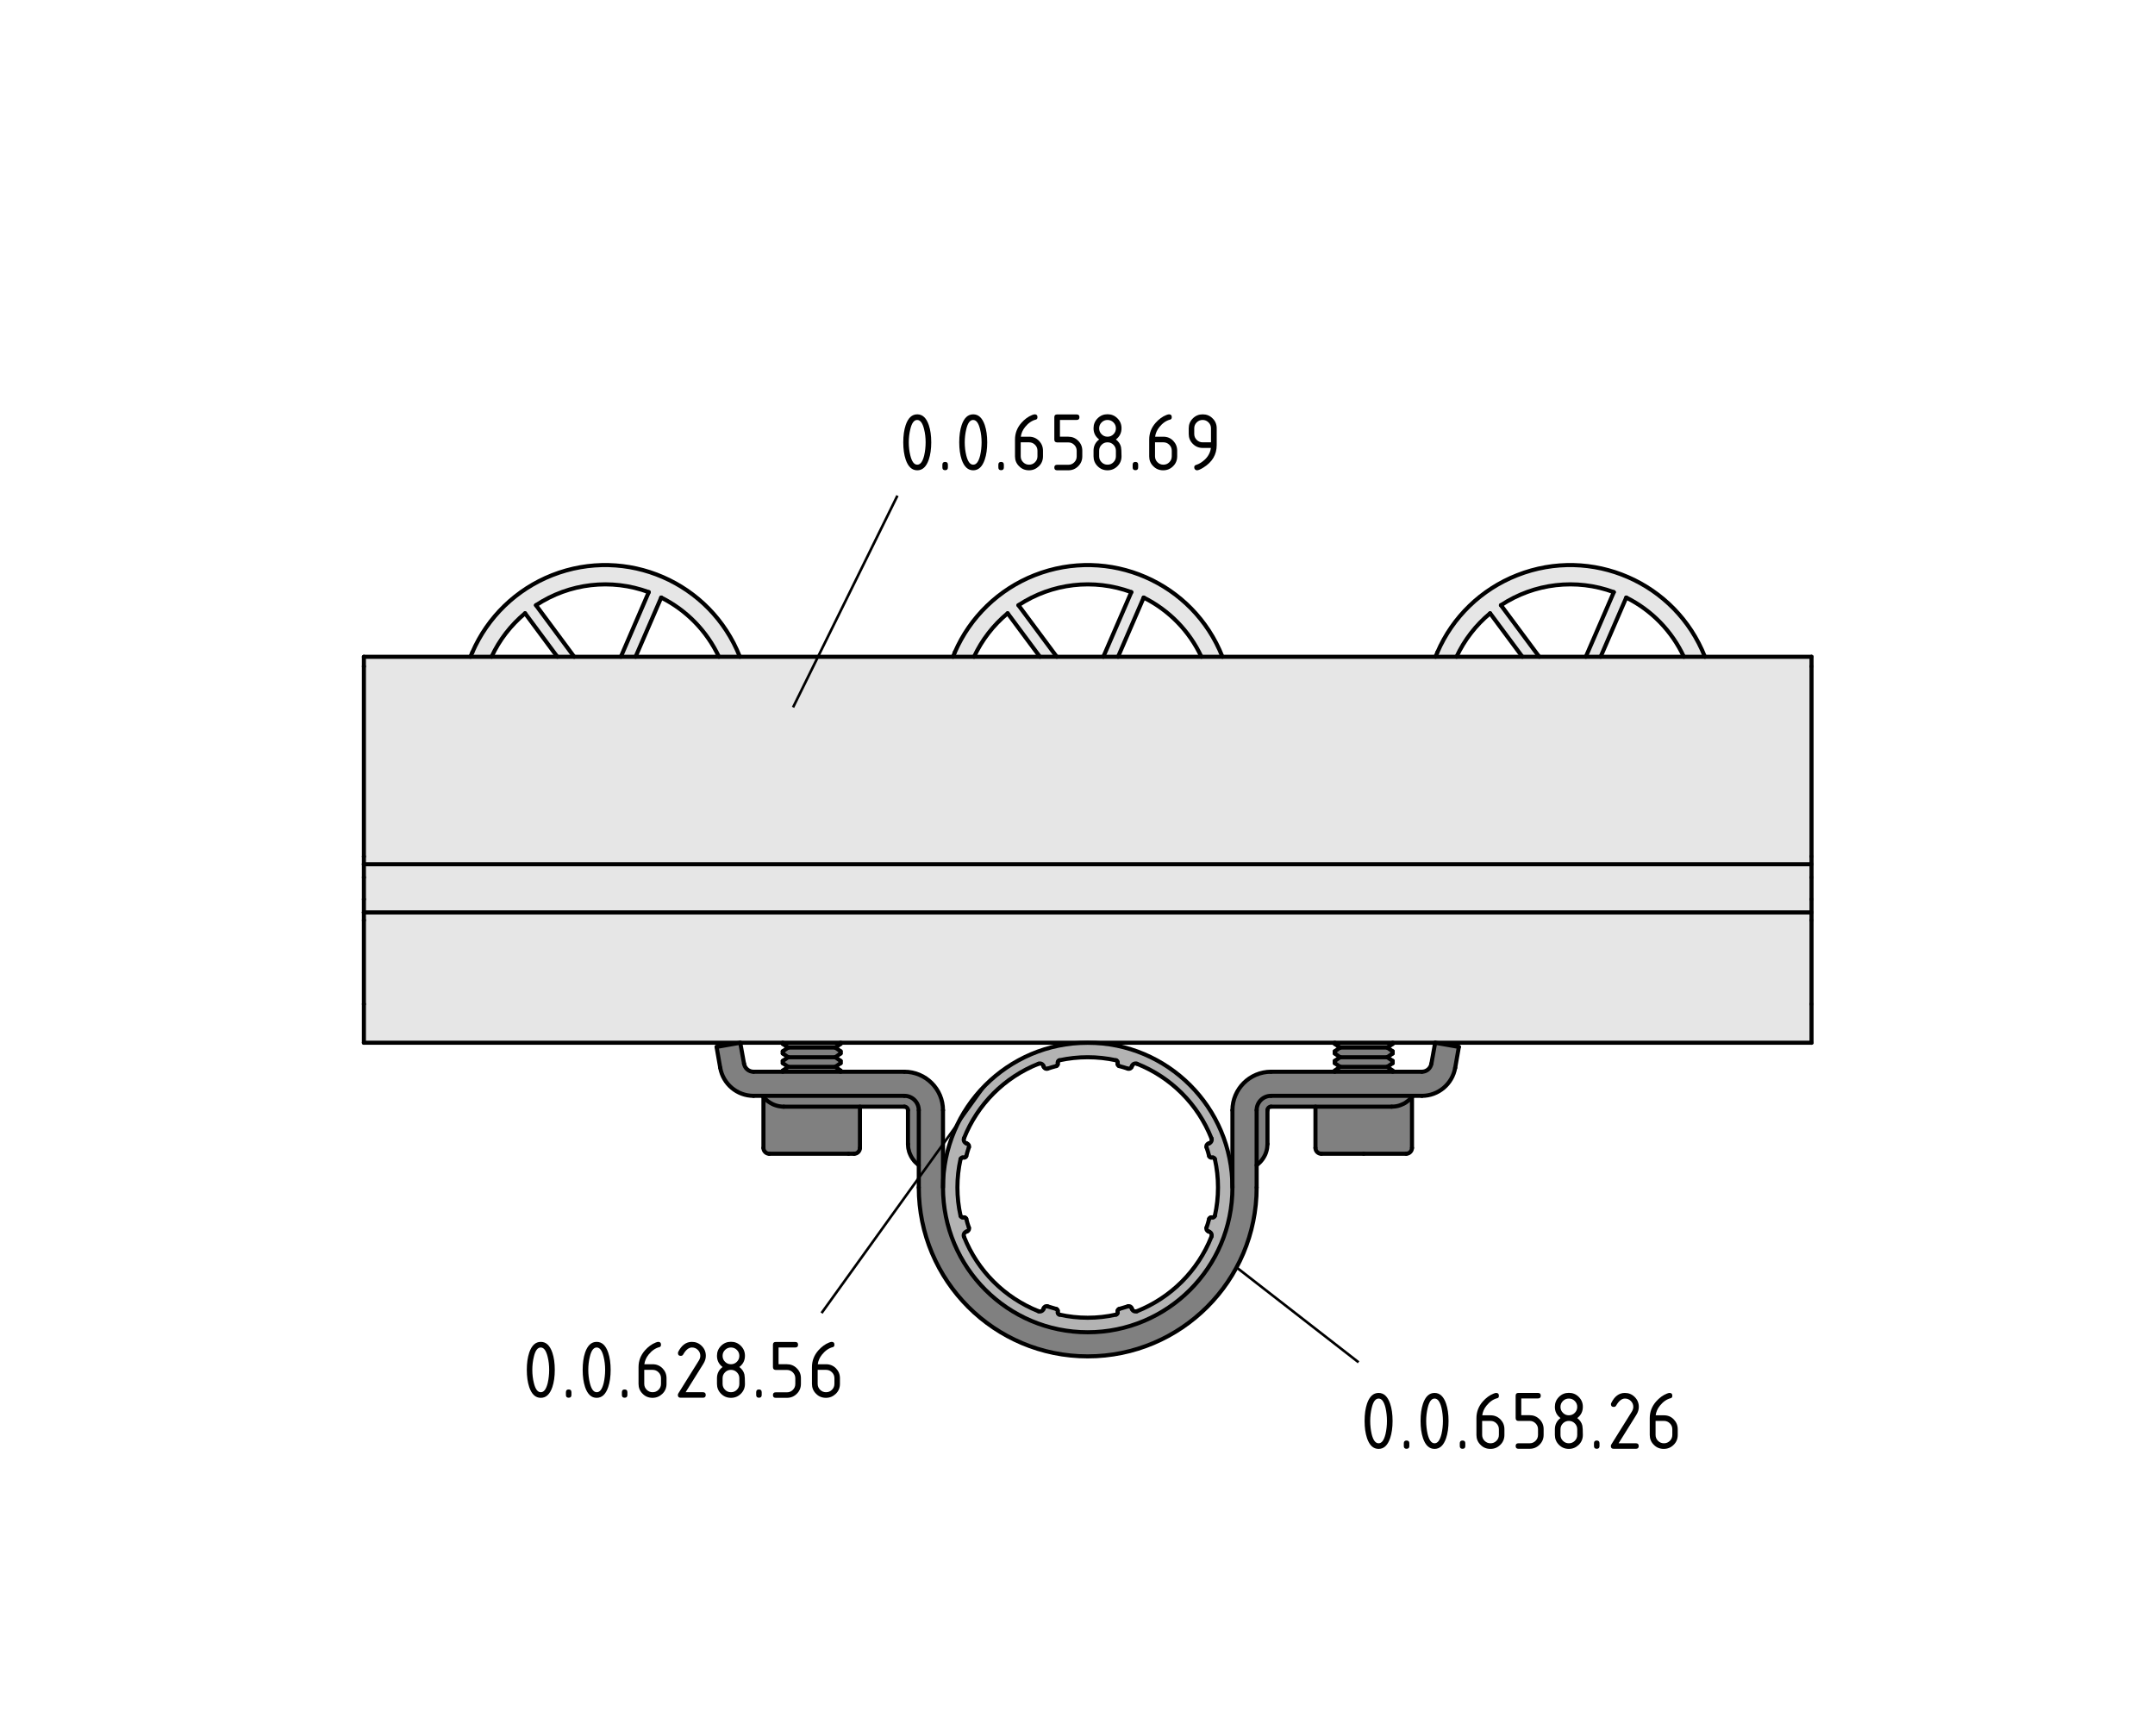<?xml version="1.0" encoding="utf-8"?>
<!-- Generator: Adobe Illustrator 19.2.1, SVG Export Plug-In . SVG Version: 6.00 Build 0)  -->
<svg version="1.1" xmlns="http://www.w3.org/2000/svg" xmlns:xlink="http://www.w3.org/1999/xlink" x="0px" y="0px"
	 viewBox="0 0 211 170" style="enable-background:new 0 0 211 170;" xml:space="preserve">
<style type="text/css">
	.st0{fill:#E6E6E6;}
	.st1{fill:#808080;}
	.st2{fill:#B3B3B3;}
	.st3{fill:none;stroke:#000000;stroke-width:0.4;stroke-linecap:round;stroke-linejoin:round;stroke-miterlimit:10;}
	.st4{fill:none;stroke:#000000;stroke-width:0.25;stroke-miterlimit:10;}
</style>
<g id="Kontur">
	<g id="LINE_122_">
		<g id="XMLID_1_">
			<g>
				<polygon class="st0" points="177.37,98.32 177.37,102.1 140.52,102.1 136.36,102.1 130.69,102.1 106.5,102.1 82.31,102.1 
					76.64,102.1 72.48,102.1 35.63,102.1 35.63,98.32 35.63,90.1 35.63,89.34 177.37,89.34 177.37,90.1 				"/>
				<polygon class="st0" points="177.37,88.05 177.37,89.34 35.63,89.34 35.63,88.05 35.63,85.91 35.63,84.62 177.37,84.62 
					177.37,85.91 				"/>
				<polygon class="st0" points="177.37,83.86 177.37,84.62 35.63,84.62 35.63,83.86 35.63,65.25 35.63,64.31 46.07,64.31 
					48.13,64.31 54.57,64.31 56.22,64.31 60.79,64.31 62.23,64.31 70.39,64.31 72.44,64.31 93.31,64.31 95.37,64.31 101.82,64.31 
					103.47,64.31 108.03,64.31 109.47,64.31 117.63,64.31 119.69,64.31 140.56,64.31 142.61,64.31 149.06,64.31 150.71,64.31 
					155.27,64.31 156.72,64.31 164.87,64.31 166.93,64.31 177.37,64.31 177.37,65.25 				"/>
				<path class="st0" d="M166.93,64.31h-2.06c-1.17-2.52-3.16-4.56-5.64-5.8l-2.51,5.8h-1.45l2.74-6.33
					c-3.67-1.36-7.78-0.88-11.05,1.28l3.75,5.05h-1.65l-3.16-4.26c-1.4,1.16-2.52,2.61-3.29,4.26h-2.05l0.03-0.09l0.15-0.35
					c1.49-3.46,4.3-6.17,7.81-7.55C155.83,53.45,164.06,57.02,166.93,64.31z"/>
				<path class="st1" d="M142.84,102.51l-0.36,2.05c-0.28,1.58-1.65,2.74-3.26,2.74h-0.89h-13.88c-0.78,0-1.41,0.63-1.41,1.41v5.38
					v2.18c0,9.14-7.41,16.54-16.54,16.54c-9.13,0-16.54-7.4-16.54-16.54v-2.18v-5.38c0-0.78-0.63-1.41-1.41-1.41H74.67h-0.89
					c-1.61,0-2.98-1.16-3.26-2.74l-0.36-2.05l2.32-0.41l0.37,2.05c0.08,0.46,0.47,0.79,0.93,0.79h2.86h5.67h6.24
					c2.08,0,3.78,1.69,3.78,3.77v7.56c0,7.83,6.34,14.18,14.17,14.18c7.83,0,14.17-6.35,14.17-14.18v-7.56
					c0-2.08,1.7-3.77,3.78-3.77h6.24h5.67h2.86c0.46,0,0.85-0.33,0.93-0.79l0.37-2.05L142.84,102.51z"/>
				<path class="st1" d="M138.33,107.3c-0.01,0.01-0.01,0.01-0.02,0.02c-0.01,0.03-0.04,0.05-0.06,0.08
					c-0.01,0.01-0.02,0.03-0.03,0.04c-0.03,0.03-0.06,0.07-0.1,0.11c-0.03,0.03-0.07,0.07-0.1,0.1c-0.04,0.04-0.07,0.07-0.11,0.1
					c-0.04,0.03-0.08,0.06-0.12,0.09c-0.04,0.03-0.08,0.06-0.12,0.09c-0.04,0.03-0.08,0.05-0.12,0.08
					c-0.05,0.02-0.09,0.05-0.13,0.07c-0.05,0.02-0.09,0.04-0.14,0.06c-0.04,0.02-0.09,0.04-0.14,0.06
					c-0.04,0.02-0.09,0.03-0.14,0.05c-0.05,0.01-0.09,0.03-0.14,0.04c-0.05,0.01-0.1,0.02-0.15,0.03c-0.05,0.01-0.1,0.01-0.15,0.02
					c-0.05,0.01-0.1,0.01-0.15,0.01c-0.05,0.01-0.1,0.01-0.15,0.01h-7.46h-4.35c-0.19,0-0.35,0.16-0.35,0.35v3.31
					c0,0.04-0.01,0.08-0.01,0.12c0,0.05,0,0.1-0.01,0.15c0,0.05-0.01,0.1-0.02,0.16c-0.01,0.05-0.02,0.1-0.03,0.15
					c-0.01,0.05-0.03,0.1-0.04,0.15c-0.02,0.05-0.03,0.1-0.05,0.15c-0.02,0.05-0.04,0.1-0.06,0.15c-0.02,0.05-0.05,0.09-0.07,0.14
					c-0.03,0.05-0.05,0.1-0.08,0.14c-0.03,0.05-0.06,0.09-0.09,0.14c-0.03,0.04-0.06,0.08-0.09,0.12c-0.03,0.03-0.06,0.07-0.09,0.11
					c-0.03,0.04-0.07,0.07-0.1,0.11c-0.04,0.03-0.07,0.07-0.11,0.1c-0.03,0.03-0.07,0.07-0.11,0.1c-0.03,0.03-0.07,0.05-0.1,0.08
					v-5.38c0-0.78,0.63-1.41,1.41-1.41H138.33z"/>
				<path class="st1" d="M138.25,107.4v5c0,0.31-0.26,0.57-0.57,0.57h-4.16h-4.15c-0.32,0-0.57-0.26-0.57-0.57v-4.04h7.46
					c0.05,0,0.1,0,0.15-0.01c0.05,0,0.1,0,0.15-0.01c0.05-0.01,0.1-0.01,0.15-0.02c0.05-0.01,0.1-0.02,0.15-0.03
					c0.05-0.01,0.09-0.03,0.14-0.04c0.05-0.02,0.1-0.03,0.14-0.05c0.05-0.02,0.1-0.04,0.14-0.06c0.05-0.02,0.09-0.04,0.14-0.06
					c0.04-0.02,0.08-0.05,0.13-0.07c0.04-0.03,0.08-0.05,0.12-0.08c0.04-0.03,0.08-0.06,0.12-0.09c0.04-0.03,0.08-0.06,0.12-0.09
					c0.04-0.03,0.07-0.06,0.11-0.1c0.03-0.03,0.07-0.07,0.1-0.1c0.04-0.04,0.07-0.08,0.1-0.11
					C138.23,107.43,138.24,107.41,138.25,107.4z"/>
				<polygon class="st1" points="136.36,104.83 136.36,104.94 130.69,104.94 130.69,104.83 131.21,104.46 135.83,104.46 				"/>
				<polygon class="st1" points="136.36,103.88 136.36,104.1 135.83,104.46 131.21,104.46 130.69,104.1 130.69,103.88 
					131.21,103.52 135.83,103.52 				"/>
				<polygon class="st1" points="136.36,102.94 136.36,103.15 135.83,103.52 131.21,103.52 130.69,103.15 130.69,102.94 
					131.21,102.57 135.83,102.57 				"/>
				<polygon class="st1" points="136.36,102.1 136.36,102.21 135.83,102.57 131.21,102.57 130.69,102.21 130.69,102.1 				"/>
				<path class="st0" d="M119.69,64.31h-2.06c-1.17-2.52-3.17-4.56-5.65-5.8l-2.51,5.8h-1.44l2.74-6.33
					c-3.68-1.36-7.78-0.88-11.05,1.28l3.75,5.05h-1.65l-3.16-4.26c-1.4,1.16-2.52,2.61-3.29,4.26h-2.06l0.04-0.09l0.14-0.35
					c1.5-3.46,4.31-6.17,7.81-7.55C108.59,53.45,116.82,57.02,119.69,64.31z"/>
				<path class="st2" d="M106.5,102.1c7.83,0,14.17,6.35,14.17,14.17c0,7.83-6.34,14.18-14.17,14.18c-7.83,0-14.17-6.35-14.17-14.18
					C92.33,108.45,98.67,102.1,106.5,102.1z M118.95,119.05c0.41-1.83,0.41-3.73,0-5.56c-0.02-0.08-0.1-0.15-0.19-0.15h-0.18
					c-0.09,0-0.16-0.05-0.19-0.14c-0.07-0.29-0.16-0.58-0.26-0.87c-0.05-0.14,0.03-0.3,0.18-0.35l0.08-0.03
					c0.2-0.08,0.3-0.29,0.23-0.49c0,0,0-0.01-0.01-0.01c-1.32-3.33-3.96-5.97-7.29-7.29c-0.19-0.08-0.41,0.02-0.49,0.21v0.01
					l-0.03,0.09c-0.06,0.14-0.21,0.22-0.36,0.17c-0.29-0.1-0.58-0.18-0.87-0.26c-0.08-0.02-0.14-0.1-0.14-0.18v-0.19
					c0-0.09-0.06-0.17-0.15-0.19c-1.83-0.4-3.73-0.4-5.56,0c-0.09,0.02-0.15,0.1-0.15,0.19v0.19c0,0.08-0.06,0.16-0.14,0.18
					c-0.29,0.08-0.58,0.16-0.87,0.26c-0.15,0.05-0.3-0.03-0.36-0.17l-0.03-0.09c-0.07-0.2-0.29-0.3-0.48-0.22c-0.01,0-0.01,0-0.01,0
					c-3.33,1.32-5.97,3.96-7.29,7.29c-0.08,0.19,0.01,0.41,0.21,0.49c0,0,0,0,0.01,0.01l0.08,0.03c0.15,0.05,0.23,0.21,0.18,0.35
					c-0.1,0.29-0.19,0.58-0.26,0.87c-0.03,0.09-0.1,0.14-0.19,0.14h-0.18c-0.09,0-0.17,0.07-0.19,0.15c-0.41,1.83-0.41,3.73,0,5.56
					c0.02,0.09,0.1,0.15,0.19,0.15h0.18c0.09,0,0.16,0.06,0.19,0.14c0.07,0.3,0.16,0.59,0.26,0.87c0.05,0.15-0.03,0.31-0.18,0.36
					l-0.08,0.03c-0.2,0.07-0.3,0.29-0.23,0.49c0,0,0,0,0.01,0.01c1.32,3.33,3.96,5.96,7.29,7.29c0.19,0.07,0.41-0.02,0.49-0.21
					c0-0.01,0-0.01,0-0.01l0.03-0.09c0.06-0.15,0.21-0.22,0.36-0.17c0.29,0.09,0.58,0.18,0.87,0.26c0.08,0.02,0.14,0.09,0.14,0.18
					v0.19c0,0.09,0.06,0.16,0.15,0.18c1.83,0.41,3.73,0.41,5.56,0c0.09-0.02,0.15-0.09,0.15-0.18v-0.19c0-0.09,0.06-0.16,0.14-0.18
					c0.29-0.08,0.58-0.17,0.87-0.26c0.15-0.05,0.3,0.02,0.36,0.17l0.03,0.09c0.07,0.19,0.29,0.29,0.48,0.22c0.01,0,0.01,0,0.01,0
					c3.33-1.33,5.97-3.96,7.29-7.29c0.08-0.2-0.01-0.42-0.21-0.49c0-0.01,0-0.01-0.01-0.01l-0.08-0.03
					c-0.15-0.05-0.23-0.21-0.18-0.36c0.1-0.28,0.19-0.57,0.26-0.87c0.03-0.08,0.1-0.14,0.19-0.14h0.18
					C118.85,119.2,118.93,119.14,118.95,119.05z"/>
				<path class="st1" d="M89.96,108.71v5.38c0-0.01-0.01-0.01-0.02-0.02c-0.04-0.03-0.08-0.06-0.11-0.09
					c-0.04-0.03-0.08-0.06-0.11-0.1c-0.04-0.03-0.08-0.07-0.11-0.1c-0.03-0.04-0.07-0.08-0.1-0.11c-0.03-0.04-0.06-0.08-0.09-0.12
					c-0.03-0.04-0.06-0.08-0.09-0.12c-0.02-0.04-0.05-0.08-0.08-0.13c-0.02-0.04-0.04-0.08-0.07-0.13
					c-0.02-0.04-0.04-0.09-0.06-0.13c-0.02-0.05-0.04-0.09-0.06-0.14c-0.01-0.04-0.03-0.09-0.05-0.14c-0.01-0.05-0.02-0.1-0.03-0.14
					c-0.02-0.05-0.03-0.1-0.04-0.15c-0.01-0.05-0.01-0.1-0.02-0.15c0-0.05-0.01-0.1-0.01-0.15c0-0.05-0.01-0.1-0.01-0.15v-3.31
					c0-0.19-0.16-0.35-0.35-0.35H84.2h-7.46c-0.04,0-0.08,0-0.12,0c-0.05-0.01-0.1-0.01-0.15-0.02c-0.06,0-0.11-0.01-0.16-0.02
					c-0.05-0.01-0.1-0.02-0.15-0.03c-0.05-0.01-0.1-0.02-0.15-0.04c-0.05-0.01-0.1-0.03-0.15-0.05c-0.05-0.02-0.1-0.04-0.15-0.06
					c-0.05-0.02-0.1-0.05-0.14-0.07c-0.05-0.03-0.1-0.05-0.14-0.08c-0.05-0.03-0.1-0.06-0.14-0.09c-0.04-0.03-0.08-0.05-0.12-0.08
					c-0.04-0.03-0.07-0.07-0.11-0.1c-0.04-0.03-0.07-0.06-0.11-0.1c-0.03-0.03-0.07-0.07-0.1-0.11c-0.04-0.03-0.07-0.07-0.1-0.11
					c-0.03-0.03-0.05-0.07-0.08-0.1h13.88C89.33,107.3,89.96,107.93,89.96,108.71z"/>
				<path class="st1" d="M84.2,108.36v4.04c0,0.31-0.25,0.57-0.57,0.57h-0.55h-7.76c-0.31,0-0.57-0.26-0.57-0.57v-5
					c0.03,0.04,0.06,0.08,0.1,0.11c0.03,0.04,0.07,0.08,0.1,0.11c0.04,0.04,0.07,0.07,0.11,0.1c0.04,0.03,0.07,0.07,0.11,0.1
					c0.04,0.03,0.08,0.05,0.12,0.08c0.04,0.03,0.09,0.06,0.14,0.09c0.04,0.03,0.09,0.05,0.14,0.08c0.04,0.02,0.09,0.05,0.14,0.07
					c0.05,0.02,0.1,0.04,0.15,0.06c0.05,0.02,0.1,0.04,0.15,0.05c0.05,0.02,0.1,0.03,0.15,0.04c0.05,0.01,0.1,0.02,0.15,0.03
					c0.05,0.01,0.1,0.02,0.16,0.02c0.05,0.01,0.1,0.01,0.15,0.02c0.04,0,0.08,0,0.12,0H84.2z"/>
				<polygon class="st1" points="82.31,104.83 82.31,104.94 76.64,104.94 76.64,104.83 77.17,104.46 81.79,104.46 				"/>
				<polygon class="st1" points="82.31,103.88 82.31,104.1 81.79,104.46 77.17,104.46 76.64,104.1 76.64,103.88 77.17,103.52 
					81.79,103.52 				"/>
				<polygon class="st1" points="82.31,102.94 82.31,103.15 81.79,103.52 77.17,103.52 76.64,103.15 76.64,102.94 77.17,102.57 
					81.79,102.57 				"/>
				<polygon class="st1" points="82.31,102.1 82.31,102.21 81.79,102.57 77.17,102.57 76.64,102.21 76.64,102.1 				"/>
				<path class="st0" d="M72.44,64.31h-2.05c-1.18-2.52-3.17-4.56-5.65-5.8l-2.51,5.8h-1.44l2.73-6.33
					c-3.67-1.36-7.78-0.88-11.04,1.28l3.74,5.05h-1.65l-3.16-4.26c-1.39,1.16-2.52,2.61-3.28,4.26h-2.06l0.03-0.09l0.15-0.35
					c1.5-3.46,4.31-6.17,7.81-7.55C61.34,53.45,69.57,57.02,72.44,64.31z"/>
			</g>
			<g>
				<path class="st3" d="M83.63,112.97c0.32,0,0.57-0.26,0.57-0.57"/>
				<path class="st3" d="M74.75,112.4c0,0.31,0.26,0.57,0.57,0.57"/>
				<line class="st3" x1="84.2" y1="112.4" x2="84.2" y2="108.36"/>
				<line class="st3" x1="74.75" y1="107.4" x2="74.75" y2="112.4"/>
				<line class="st3" x1="76.64" y1="104.1" x2="77.17" y2="104.46"/>
				<line class="st3" x1="81.79" y1="104.46" x2="82.31" y2="104.1"/>
				<line class="st3" x1="76.64" y1="102.21" x2="77.17" y2="102.57"/>
				<line class="st3" x1="81.79" y1="102.57" x2="82.31" y2="102.21"/>
				<line class="st3" x1="76.64" y1="103.15" x2="77.17" y2="103.52"/>
				<line class="st3" x1="81.79" y1="103.52" x2="82.31" y2="103.15"/>
				<line class="st3" x1="82.31" y1="103.15" x2="82.31" y2="102.94"/>
				<line class="st3" x1="76.64" y1="102.94" x2="76.64" y2="103.15"/>
				<line class="st3" x1="82.31" y1="102.21" x2="82.31" y2="102.1"/>
				<line class="st3" x1="76.64" y1="102.1" x2="76.64" y2="102.21"/>
				<line class="st3" x1="82.31" y1="104.1" x2="82.31" y2="103.88"/>
				<line class="st3" x1="76.64" y1="103.88" x2="76.64" y2="104.1"/>
				<line class="st3" x1="82.31" y1="102.94" x2="81.79" y2="102.57"/>
				<line class="st3" x1="77.17" y1="102.57" x2="76.64" y2="102.94"/>
				<line class="st3" x1="82.31" y1="103.88" x2="81.79" y2="103.52"/>
				<line class="st3" x1="77.17" y1="103.52" x2="76.64" y2="103.88"/>
				<line class="st3" x1="82.31" y1="104.94" x2="82.31" y2="104.83"/>
				<line class="st3" x1="76.64" y1="104.83" x2="76.64" y2="104.94"/>
				<line class="st3" x1="82.31" y1="104.83" x2="81.79" y2="104.46"/>
				<line class="st3" x1="77.17" y1="104.46" x2="76.64" y2="104.83"/>
				<line class="st3" x1="138.25" y1="112.4" x2="138.25" y2="107.4"/>
				<line class="st3" x1="128.8" y1="108.36" x2="128.8" y2="112.4"/>
				<path class="st3" d="M137.68,112.97c0.31,0,0.57-0.26,0.57-0.57"/>
				<path class="st3" d="M128.8,112.4c0,0.31,0.25,0.57,0.57,0.57"/>
				<line class="st3" x1="130.69" y1="103.15" x2="131.21" y2="103.52"/>
				<line class="st3" x1="135.83" y1="103.52" x2="136.36" y2="103.15"/>
				<line class="st3" x1="130.69" y1="102.21" x2="131.21" y2="102.57"/>
				<line class="st3" x1="135.83" y1="102.57" x2="136.36" y2="102.21"/>
				<line class="st3" x1="130.69" y1="104.1" x2="131.21" y2="104.46"/>
				<line class="st3" x1="135.83" y1="104.46" x2="136.36" y2="104.1"/>
				<line class="st3" x1="136.36" y1="103.15" x2="136.36" y2="102.94"/>
				<line class="st3" x1="130.69" y1="102.94" x2="130.69" y2="103.15"/>
				<line class="st3" x1="136.36" y1="104.1" x2="136.36" y2="103.88"/>
				<line class="st3" x1="130.69" y1="103.88" x2="130.69" y2="104.1"/>
				<line class="st3" x1="136.36" y1="102.21" x2="136.36" y2="102.1"/>
				<line class="st3" x1="130.69" y1="102.1" x2="130.69" y2="102.21"/>
				<line class="st3" x1="136.36" y1="103.88" x2="135.83" y2="103.52"/>
				<line class="st3" x1="131.21" y1="103.52" x2="130.69" y2="103.88"/>
				<line class="st3" x1="136.36" y1="104.83" x2="135.83" y2="104.46"/>
				<line class="st3" x1="131.21" y1="104.46" x2="130.69" y2="104.83"/>
				<line class="st3" x1="136.36" y1="102.94" x2="135.83" y2="102.57"/>
				<line class="st3" x1="131.21" y1="102.57" x2="130.69" y2="102.94"/>
				<line class="st3" x1="136.36" y1="104.94" x2="136.36" y2="104.83"/>
				<line class="st3" x1="130.69" y1="104.83" x2="130.69" y2="104.94"/>
				<path class="st3" d="M74.67,107.3c0.03,0.03,0.05,0.07,0.08,0.1c0.03,0.04,0.06,0.08,0.1,0.11c0.03,0.04,0.07,0.08,0.1,0.11
					c0.04,0.04,0.07,0.07,0.11,0.1c0.04,0.03,0.07,0.07,0.11,0.1c0.04,0.03,0.08,0.05,0.12,0.08c0.04,0.03,0.09,0.06,0.14,0.09
					c0.04,0.03,0.09,0.05,0.14,0.08c0.04,0.02,0.09,0.05,0.14,0.07c0.05,0.02,0.1,0.04,0.15,0.06c0.05,0.02,0.1,0.04,0.15,0.05
					c0.05,0.02,0.1,0.03,0.15,0.04c0.05,0.01,0.1,0.02,0.15,0.03c0.05,0.01,0.1,0.02,0.16,0.02c0.05,0.01,0.1,0.01,0.15,0.02
					c0.04,0,0.08,0,0.12,0"/>
				<path class="st3" d="M123.04,114.09c0.03-0.03,0.07-0.05,0.1-0.08c0.04-0.03,0.08-0.07,0.11-0.1c0.04-0.03,0.07-0.07,0.11-0.1
					c0.03-0.04,0.07-0.07,0.1-0.11c0.03-0.04,0.06-0.08,0.09-0.11c0.03-0.04,0.06-0.08,0.09-0.12c0.03-0.05,0.06-0.09,0.09-0.14
					c0.03-0.04,0.05-0.09,0.08-0.14c0.02-0.05,0.05-0.09,0.07-0.14c0.02-0.05,0.04-0.1,0.06-0.15c0.02-0.05,0.03-0.1,0.05-0.15
					c0.01-0.05,0.03-0.1,0.04-0.15c0.01-0.05,0.02-0.1,0.03-0.15c0.01-0.06,0.02-0.11,0.02-0.16c0.01-0.05,0.01-0.1,0.01-0.15
					c0-0.04,0.01-0.08,0.01-0.12"/>
				<path class="st3" d="M136.26,108.36c0.05,0,0.1,0,0.15-0.01c0.05,0,0.1,0,0.15-0.01c0.05-0.01,0.1-0.01,0.15-0.02
					c0.05-0.01,0.1-0.02,0.15-0.03c0.05-0.01,0.09-0.03,0.14-0.04c0.05-0.02,0.1-0.03,0.14-0.05c0.05-0.02,0.1-0.04,0.14-0.06
					c0.05-0.02,0.09-0.04,0.14-0.06c0.04-0.02,0.08-0.05,0.13-0.07c0.04-0.03,0.08-0.05,0.12-0.08c0.04-0.03,0.08-0.06,0.12-0.09
					c0.04-0.03,0.08-0.06,0.12-0.09c0.04-0.03,0.07-0.06,0.11-0.1c0.03-0.03,0.07-0.07,0.1-0.1c0.04-0.04,0.07-0.08,0.1-0.11
					c0.01-0.01,0.02-0.03,0.03-0.04c0.02-0.03,0.05-0.05,0.06-0.08c0.01-0.01,0.01-0.01,0.02-0.02"/>
				<path class="st3" d="M88.9,112.02c0,0.05,0.01,0.1,0.01,0.15c0,0.05,0.01,0.1,0.01,0.15c0.01,0.05,0.01,0.1,0.02,0.15
					c0.01,0.05,0.02,0.1,0.04,0.15c0.01,0.04,0.02,0.09,0.03,0.14c0.02,0.05,0.04,0.1,0.05,0.14c0.02,0.05,0.04,0.09,0.06,0.14
					c0.02,0.04,0.04,0.09,0.06,0.13c0.03,0.05,0.05,0.09,0.07,0.13c0.03,0.05,0.06,0.09,0.08,0.13c0.03,0.04,0.06,0.08,0.09,0.12
					c0.03,0.04,0.06,0.08,0.09,0.12c0.03,0.03,0.07,0.07,0.1,0.11c0.03,0.03,0.07,0.07,0.11,0.1c0.03,0.04,0.07,0.07,0.11,0.1
					c0.03,0.03,0.07,0.06,0.11,0.09c0.01,0.01,0.02,0.01,0.02,0.02"/>
				<polyline class="st3" points="76.74,108.36 84.2,108.36 88.55,108.36 				"/>
				<path class="st3" d="M88.9,108.71c0-0.19-0.16-0.35-0.35-0.35"/>
				<line class="st3" x1="88.9" y1="108.71" x2="88.9" y2="112.02"/>
				<line class="st3" x1="124.1" y1="112.02" x2="124.1" y2="108.71"/>
				<path class="st3" d="M124.45,108.36c-0.19,0-0.35,0.16-0.35,0.35"/>
				<polyline class="st3" points="124.45,108.36 128.8,108.36 136.26,108.36 				"/>
				<path class="st3" d="M120.67,116.27c0-7.82-6.34-14.17-14.17-14.17c-7.83,0-14.17,6.35-14.17,14.17
					c0,7.83,6.34,14.18,14.17,14.18C114.33,130.45,120.67,124.1,120.67,116.27z"/>
				<line class="st3" x1="94.24" y1="113.34" x2="94.42" y2="113.34"/>
				<path class="st3" d="M94.24,113.34c-0.09,0-0.17,0.07-0.19,0.15"/>
				<path class="st3" d="M94.05,113.49c-0.41,1.83-0.41,3.73,0,5.56"/>
				<path class="st3" d="M94.05,119.05c0.02,0.09,0.1,0.15,0.19,0.15"/>
				<line class="st3" x1="94.42" y1="119.2" x2="94.24" y2="119.2"/>
				<path class="st3" d="M94.61,119.34c-0.03-0.08-0.1-0.14-0.19-0.14"/>
				<path class="st3" d="M94.69,120.57c0.15-0.05,0.23-0.21,0.18-0.36"/>
				<line class="st3" x1="94.61" y1="120.6" x2="94.69" y2="120.57"/>
				<path class="st3" d="M94.61,120.6c-0.2,0.07-0.3,0.29-0.23,0.49c0,0,0,0,0.01,0.01"/>
				<path class="st3" d="M94.39,121.1c1.32,3.33,3.96,5.96,7.29,7.29"/>
				<path class="st3" d="M101.68,128.39c0.19,0.07,0.41-0.02,0.49-0.21c0-0.01,0-0.01,0-0.01"/>
				<line class="st3" x1="102.2" y1="128.08" x2="102.17" y2="128.17"/>
				<path class="st3" d="M102.56,127.91c-0.15-0.05-0.3,0.02-0.36,0.17"/>
				<path class="st3" d="M103.57,128.35c0-0.09-0.06-0.16-0.14-0.18"/>
				<line class="st3" x1="103.57" y1="128.54" x2="103.57" y2="128.35"/>
				<path class="st3" d="M103.57,128.54c0,0.09,0.06,0.16,0.15,0.18"/>
				<path class="st3" d="M103.72,128.72c1.83,0.41,3.73,0.41,5.56,0"/>
				<path class="st3" d="M109.28,128.72c0.09-0.02,0.15-0.09,0.15-0.18"/>
				<line class="st3" x1="109.43" y1="128.35" x2="109.43" y2="128.54"/>
				<path class="st3" d="M109.57,128.17c-0.08,0.02-0.14,0.09-0.14,0.18"/>
				<path class="st3" d="M109.57,128.17c0.29-0.08,0.58-0.17,0.87-0.26"/>
				<path class="st3" d="M110.8,128.08c-0.06-0.15-0.21-0.22-0.36-0.17"/>
				<line class="st3" x1="110.83" y1="128.17" x2="110.8" y2="128.08"/>
				<path class="st3" d="M110.83,128.17c0.07,0.19,0.29,0.29,0.48,0.22c0.01,0,0.01,0,0.01,0"/>
				<path class="st3" d="M111.32,128.39c3.33-1.33,5.97-3.96,7.29-7.29"/>
				<path class="st3" d="M118.61,121.1c0.08-0.2-0.01-0.42-0.21-0.49c0-0.01,0-0.01-0.01-0.01"/>
				<line class="st3" x1="118.31" y1="120.57" x2="118.39" y2="120.6"/>
				<path class="st3" d="M118.13,120.21c-0.05,0.15,0.03,0.31,0.18,0.36"/>
				<path class="st3" d="M118.58,119.2c-0.09,0-0.16,0.06-0.19,0.14"/>
				<line class="st3" x1="118.76" y1="119.2" x2="118.58" y2="119.2"/>
				<path class="st3" d="M118.76,119.2c0.09,0,0.17-0.06,0.19-0.15"/>
				<path class="st3" d="M118.95,119.05c0.41-1.83,0.41-3.73,0-5.56"/>
				<path class="st3" d="M118.95,113.49c-0.02-0.08-0.1-0.15-0.19-0.15"/>
				<line class="st3" x1="118.58" y1="113.34" x2="118.76" y2="113.34"/>
				<path class="st3" d="M118.39,113.2c0.03,0.09,0.1,0.14,0.19,0.14"/>
				<path class="st3" d="M118.31,111.98c-0.15,0.05-0.23,0.21-0.18,0.35"/>
				<line class="st3" x1="118.39" y1="111.95" x2="118.31" y2="111.98"/>
				<path class="st3" d="M118.39,111.95c0.2-0.08,0.3-0.29,0.23-0.49c0,0,0-0.01-0.01-0.01"/>
				<path class="st3" d="M118.61,111.45c-1.32-3.33-3.96-5.97-7.29-7.29"/>
				<path class="st3" d="M111.32,104.16c-0.19-0.08-0.41,0.02-0.49,0.21v0.01"/>
				<line class="st3" x1="110.8" y1="104.47" x2="110.83" y2="104.38"/>
				<path class="st3" d="M110.44,104.64c0.15,0.05,0.3-0.03,0.36-0.17"/>
				<path class="st3" d="M109.43,104.2c0,0.08,0.06,0.16,0.14,0.18"/>
				<line class="st3" x1="109.43" y1="104.01" x2="109.43" y2="104.2"/>
				<path class="st3" d="M109.43,104.01c0-0.09-0.06-0.17-0.15-0.19"/>
				<path class="st3" d="M109.28,103.82c-1.83-0.4-3.73-0.4-5.56,0"/>
				<path class="st3" d="M103.72,103.82c-0.09,0.02-0.15,0.1-0.15,0.19"/>
				<line class="st3" x1="103.57" y1="104.2" x2="103.57" y2="104.01"/>
				<path class="st3" d="M103.43,104.38c0.08-0.02,0.14-0.1,0.14-0.18"/>
				<path class="st3" d="M102.2,104.47c0.06,0.14,0.21,0.22,0.36,0.17"/>
				<line class="st3" x1="102.17" y1="104.38" x2="102.2" y2="104.47"/>
				<path class="st3" d="M102.17,104.38c-0.07-0.2-0.29-0.3-0.48-0.22c-0.01,0-0.01,0-0.01,0"/>
				<path class="st3" d="M101.68,104.16c-3.33,1.32-5.97,3.96-7.29,7.29"/>
				<path class="st3" d="M94.39,111.45c-0.08,0.19,0.01,0.41,0.21,0.49c0,0,0,0,0.01,0.01"/>
				<line class="st3" x1="94.69" y1="111.98" x2="94.61" y2="111.95"/>
				<path class="st3" d="M94.87,112.33c0.05-0.14-0.03-0.3-0.18-0.35"/>
				<path class="st3" d="M94.42,113.34c0.09,0,0.16-0.05,0.19-0.14"/>
				<path class="st3" d="M102.56,127.91c0.29,0.09,0.58,0.18,0.87,0.26"/>
				<path class="st3" d="M118.39,113.2c-0.07-0.29-0.16-0.58-0.26-0.87"/>
				<path class="st3" d="M118.13,120.21c0.1-0.28,0.19-0.57,0.26-0.87"/>
				<path class="st3" d="M103.43,104.38c-0.29,0.08-0.58,0.16-0.87,0.26"/>
				<path class="st3" d="M110.44,104.64c-0.29-0.1-0.58-0.18-0.87-0.26"/>
				<path class="st3" d="M94.61,119.34c0.07,0.3,0.16,0.59,0.26,0.87"/>
				<path class="st3" d="M94.87,112.33c-0.1,0.29-0.19,0.58-0.26,0.87"/>
				<line class="st3" x1="146.96" y1="59.26" x2="150.71" y2="64.31"/>
				<line class="st3" x1="149.06" y1="64.31" x2="145.9" y2="60.05"/>
				<path class="st3" d="M145.9,60.05c-1.4,1.16-2.52,2.61-3.29,4.26"/>
				<path class="st3" d="M164.87,64.31c-1.17-2.52-3.16-4.56-5.64-5.8"/>
				<line class="st3" x1="159.23" y1="58.51" x2="156.72" y2="64.31"/>
				<line class="st3" x1="155.27" y1="64.31" x2="158.01" y2="57.98"/>
				<path class="st3" d="M158.01,57.98c-3.67-1.36-7.78-0.88-11.05,1.28"/>
				<path class="st3" d="M166.93,64.31c-2.87-7.29-11.1-10.86-18.38-7.99c-3.51,1.38-6.32,4.09-7.81,7.55"/>
				<polyline class="st3" points="140.56,64.31 140.59,64.22 140.74,63.87 				"/>
				<line class="st3" x1="52.48" y1="59.26" x2="56.22" y2="64.31"/>
				<line class="st3" x1="54.57" y1="64.31" x2="51.41" y2="60.05"/>
				<path class="st3" d="M51.41,60.05c-1.39,1.16-2.52,2.61-3.28,4.26"/>
				<path class="st3" d="M70.39,64.31c-1.18-2.52-3.17-4.56-5.65-5.8"/>
				<line class="st3" x1="64.74" y1="58.51" x2="62.23" y2="64.31"/>
				<line class="st3" x1="60.79" y1="64.31" x2="63.52" y2="57.98"/>
				<path class="st3" d="M63.52,57.98c-3.67-1.36-7.78-0.88-11.04,1.28"/>
				<path class="st3" d="M72.44,64.31c-2.87-7.29-11.1-10.86-18.38-7.99c-3.5,1.38-6.31,4.09-7.81,7.55"/>
				<polyline class="st3" points="46.07,64.31 46.1,64.22 46.25,63.87 				"/>
				<line class="st3" x1="99.72" y1="59.26" x2="103.47" y2="64.31"/>
				<line class="st3" x1="101.82" y1="64.31" x2="98.66" y2="60.05"/>
				<path class="st3" d="M98.66,60.05c-1.4,1.16-2.52,2.61-3.29,4.26"/>
				<path class="st3" d="M117.63,64.31c-1.17-2.52-3.17-4.56-5.65-5.8"/>
				<line class="st3" x1="111.98" y1="58.51" x2="109.47" y2="64.31"/>
				<line class="st3" x1="108.03" y1="64.31" x2="110.77" y2="57.98"/>
				<path class="st3" d="M110.77,57.98c-3.68-1.36-7.78-0.88-11.05,1.28"/>
				<path class="st3" d="M119.69,64.31c-2.87-7.29-11.1-10.86-18.39-7.99c-3.5,1.38-6.31,4.09-7.81,7.55"/>
				<polyline class="st3" points="93.31,64.31 93.35,64.22 93.49,63.87 				"/>
				<line class="st3" x1="35.63" y1="65.25" x2="35.63" y2="64.31"/>
				<polyline class="st3" points="35.63,64.31 46.07,64.31 48.13,64.31 54.57,64.31 56.22,64.31 60.79,64.31 62.23,64.31 
					70.39,64.31 72.44,64.31 93.31,64.31 95.37,64.31 101.82,64.31 103.47,64.31 108.03,64.31 109.47,64.31 117.63,64.31 
					119.69,64.31 140.56,64.31 142.61,64.31 149.06,64.31 150.71,64.31 155.27,64.31 156.72,64.31 164.87,64.31 166.93,64.31 
					177.37,64.31 				"/>
				<line class="st3" x1="177.37" y1="64.31" x2="177.37" y2="65.25"/>
				<line class="st3" x1="177.37" y1="90.1" x2="177.37" y2="98.32"/>
				<line class="st3" x1="35.63" y1="90.1" x2="35.63" y2="98.32"/>
				<line class="st3" x1="35.63" y1="84.62" x2="177.37" y2="84.62"/>
				<line class="st3" x1="35.63" y1="83.86" x2="35.63" y2="84.62"/>
				<line class="st3" x1="177.37" y1="83.86" x2="177.37" y2="84.62"/>
				<line class="st3" x1="177.37" y1="65.25" x2="177.37" y2="83.86"/>
				<line class="st3" x1="35.63" y1="65.25" x2="35.63" y2="83.86"/>
				<line class="st3" x1="35.63" y1="89.34" x2="35.63" y2="90.1"/>
				<line class="st3" x1="35.63" y1="89.34" x2="177.37" y2="89.34"/>
				<line class="st3" x1="177.37" y1="89.34" x2="177.37" y2="90.1"/>
				<line class="st3" x1="177.37" y1="98.32" x2="177.37" y2="102.1"/>
				<polyline class="st3" points="177.37,102.1 140.52,102.1 136.36,102.1 130.69,102.1 106.5,102.1 82.31,102.1 76.64,102.1 
					72.48,102.1 35.63,102.1 				"/>
				<line class="st3" x1="35.63" y1="98.32" x2="35.63" y2="102.1"/>
				<line class="st3" x1="35.63" y1="84.62" x2="35.63" y2="85.91"/>
				<line class="st3" x1="177.37" y1="84.62" x2="177.37" y2="85.91"/>
				<line class="st3" x1="35.63" y1="88.05" x2="35.63" y2="89.34"/>
				<line class="st3" x1="177.37" y1="88.05" x2="177.37" y2="89.34"/>
				<line class="st3" x1="35.63" y1="85.91" x2="35.63" y2="88.05"/>
				<line class="st3" x1="177.37" y1="85.91" x2="177.37" y2="88.05"/>
				<line class="st3" x1="83.08" y1="112.97" x2="75.32" y2="112.97"/>
				<line class="st3" x1="83.63" y1="112.97" x2="83.08" y2="112.97"/>
				<line class="st3" x1="81.79" y1="104.46" x2="77.17" y2="104.46"/>
				<line class="st3" x1="81.79" y1="102.57" x2="77.17" y2="102.57"/>
				<line class="st3" x1="81.79" y1="103.52" x2="77.17" y2="103.52"/>
				<line class="st3" x1="133.52" y1="112.97" x2="129.37" y2="112.97"/>
				<line class="st3" x1="137.68" y1="112.97" x2="133.52" y2="112.97"/>
				<line class="st3" x1="135.83" y1="103.52" x2="131.21" y2="103.52"/>
				<line class="st3" x1="135.83" y1="102.57" x2="131.21" y2="102.57"/>
				<line class="st3" x1="135.83" y1="104.46" x2="131.21" y2="104.46"/>
				<line class="st3" x1="92.33" y1="116.27" x2="92.33" y2="108.71"/>
				<polyline class="st3" points="89.96,116.27 89.96,114.09 89.96,108.71 				"/>
				<polyline class="st3" points="139.22,107.3 138.33,107.3 124.45,107.3 				"/>
				<polyline class="st3" points="139.22,104.94 136.36,104.94 130.69,104.94 124.45,104.94 				"/>
				<line class="st3" x1="120.67" y1="108.71" x2="120.67" y2="116.27"/>
				<polyline class="st3" points="123.04,108.71 123.04,114.09 123.04,116.27 				"/>
				<path class="st3" d="M89.96,116.27c0,9.14,7.41,16.54,16.54,16.54c9.13,0,16.54-7.4,16.54-16.54"/>
				<path class="st3" d="M124.45,104.94c-2.08,0-3.78,1.69-3.78,3.77"/>
				<path class="st3" d="M124.45,107.3c-0.78,0-1.41,0.63-1.41,1.41"/>
				<line class="st3" x1="140.52" y1="102.1" x2="140.15" y2="104.15"/>
				<line class="st3" x1="142.84" y1="102.51" x2="142.48" y2="104.56"/>
				<line class="st3" x1="140.52" y1="102.1" x2="142.84" y2="102.51"/>
				<path class="st3" d="M139.22,107.3c1.61,0,2.98-1.16,3.26-2.74"/>
				<path class="st3" d="M139.22,104.94c0.46,0,0.85-0.33,0.93-0.79"/>
				<path class="st3" d="M89.96,108.71c0-0.78-0.63-1.41-1.41-1.41"/>
				<path class="st3" d="M92.33,108.71c0-2.08-1.7-3.77-3.78-3.77"/>
				<line class="st3" x1="72.48" y1="102.1" x2="70.16" y2="102.51"/>
				<line class="st3" x1="72.85" y1="104.15" x2="72.48" y2="102.1"/>
				<line class="st3" x1="70.52" y1="104.56" x2="70.16" y2="102.51"/>
				<path class="st3" d="M72.85,104.15c0.08,0.46,0.47,0.79,0.93,0.79"/>
				<path class="st3" d="M70.52,104.56c0.28,1.58,1.65,2.74,3.26,2.74"/>
				<polyline class="st3" points="88.55,107.3 74.67,107.3 73.78,107.3 				"/>
				<polyline class="st3" points="88.55,104.94 82.31,104.94 76.64,104.94 73.78,104.94 				"/>
			</g>
		</g>
	</g>
</g>
<g id="Bemaßung">
	<g id="MTEXT_1_">
		<g>
			<path d="M136.35,139.13c0,0.65-0.08,1.22-0.24,1.69c-0.24,0.7-0.61,1.05-1.13,1.05s-0.89-0.35-1.13-1.04
				c-0.16-0.48-0.24-1.04-0.24-1.7s0.08-1.22,0.24-1.7c0.24-0.69,0.61-1.04,1.13-1.04s0.89,0.35,1.13,1.05
				C136.27,137.91,136.35,138.47,136.35,139.13z M135.8,139.13c0-0.45-0.05-0.88-0.14-1.28c-0.15-0.61-0.37-0.91-0.68-0.91
				c-0.3,0-0.53,0.3-0.67,0.91c-0.1,0.41-0.15,0.84-0.15,1.28c0,0.45,0.05,0.88,0.14,1.28c0.15,0.61,0.37,0.91,0.68,0.91
				s0.53-0.3,0.68-0.91C135.75,140.01,135.8,139.58,135.8,139.13z"/>
			<path d="M137.45,141.32c0-0.18,0.09-0.27,0.27-0.27s0.27,0.09,0.27,0.27v0.27c0,0.18-0.09,0.27-0.27,0.27s-0.27-0.09-0.27-0.27
				V141.32z"/>
			<path d="M141.83,139.13c0,0.65-0.08,1.22-0.24,1.69c-0.24,0.7-0.61,1.05-1.13,1.05s-0.89-0.35-1.13-1.04
				c-0.16-0.48-0.24-1.04-0.24-1.7s0.08-1.22,0.24-1.7c0.24-0.69,0.61-1.04,1.13-1.04s0.89,0.35,1.13,1.05
				C141.75,137.91,141.83,138.47,141.83,139.13z M141.28,139.13c0-0.45-0.05-0.88-0.14-1.28c-0.15-0.61-0.37-0.91-0.68-0.91
				c-0.3,0-0.53,0.3-0.67,0.91c-0.1,0.41-0.15,0.84-0.15,1.28c0,0.45,0.05,0.88,0.14,1.28c0.15,0.61,0.37,0.91,0.68,0.91
				s0.53-0.3,0.68-0.91C141.23,140.01,141.28,139.58,141.28,139.13z"/>
			<path d="M142.93,141.32c0-0.18,0.09-0.27,0.27-0.27s0.27,0.09,0.27,0.27v0.27c0,0.18-0.09,0.27-0.27,0.27s-0.27-0.09-0.27-0.27
				V141.32z"/>
			<path d="M146.49,136.39c0.18,0,0.27,0.09,0.27,0.27c0,0.14-0.04,0.21-0.14,0.24c-0.41,0.1-0.76,0.35-1.07,0.73
				c-0.24,0.3-0.38,0.62-0.42,0.95h0.8c0.39,0,0.71,0.13,0.98,0.4c0.26,0.27,0.39,0.59,0.39,0.97v0.55c0,0.38-0.13,0.71-0.4,0.97
				c-0.27,0.27-0.59,0.4-0.97,0.4c-0.38,0-0.71-0.13-0.97-0.4c-0.27-0.26-0.4-0.59-0.4-0.96v-1.65c0-0.62,0.21-1.16,0.62-1.63
				c0.32-0.36,0.67-0.62,1.05-0.77C146.35,136.41,146.43,136.39,146.49,136.39z M145.12,139.13v1.37c0,0.23,0.08,0.42,0.24,0.58
				s0.35,0.24,0.58,0.24s0.42-0.08,0.58-0.24c0.16-0.16,0.24-0.35,0.24-0.58v-0.55c0-0.23-0.08-0.42-0.24-0.58s-0.35-0.24-0.58-0.24
				H145.12z"/>
			<path d="M148.4,138.85v-2.19c0-0.18,0.09-0.27,0.27-0.27h1.92c0.18,0,0.27,0.09,0.27,0.27c0,0.18-0.09,0.27-0.27,0.27h-1.64v1.64
				h0.82c0.38,0,0.7,0.13,0.97,0.4c0.27,0.27,0.4,0.59,0.4,0.97v0.55c0,0.38-0.13,0.7-0.4,0.97c-0.27,0.27-0.59,0.4-0.97,0.4h-1.1
				c-0.18,0-0.27-0.09-0.27-0.27c0-0.18,0.09-0.27,0.27-0.27h1.1c0.23,0,0.42-0.08,0.58-0.24s0.24-0.35,0.24-0.58v-0.55
				c0-0.23-0.08-0.42-0.24-0.58c-0.16-0.16-0.35-0.24-0.58-0.24h-1.1C148.5,139.13,148.4,139.04,148.4,138.85z"/>
			<path d="M153.61,141.87c-0.38,0-0.7-0.13-0.97-0.4c-0.27-0.27-0.4-0.59-0.4-0.97v-0.55c0-0.45,0.18-0.82,0.55-1.1
				c-0.37-0.28-0.55-0.64-0.55-1.1c0-0.38,0.13-0.7,0.4-0.97c0.27-0.27,0.59-0.4,0.97-0.4s0.7,0.13,0.97,0.4
				c0.27,0.27,0.4,0.59,0.4,0.97c0,0.45-0.18,0.82-0.55,1.1c0.26,0.2,0.43,0.44,0.5,0.74c0.03,0.15,0.05,0.45,0.05,0.91
				c0,0.38-0.13,0.7-0.4,0.97C154.31,141.73,153.99,141.87,153.61,141.87z M153.61,138.58c0.23,0,0.42-0.08,0.58-0.24
				s0.24-0.35,0.24-0.58c0-0.23-0.08-0.42-0.24-0.58c-0.16-0.16-0.35-0.24-0.58-0.24c-0.23,0-0.42,0.08-0.58,0.24
				s-0.24,0.35-0.24,0.58c0,0.23,0.08,0.42,0.24,0.58S153.38,138.58,153.61,138.58z M153.61,141.32c0.23,0,0.42-0.08,0.58-0.24
				s0.24-0.35,0.24-0.58v-0.55c0-0.23-0.08-0.42-0.24-0.58c-0.16-0.16-0.35-0.24-0.58-0.24c-0.23,0-0.42,0.08-0.58,0.24
				s-0.24,0.35-0.24,0.58v0.55c0,0.23,0.08,0.42,0.24,0.58S153.38,141.32,153.61,141.32z"/>
			<path d="M156.07,141.32c0-0.18,0.09-0.27,0.27-0.27s0.27,0.09,0.27,0.27v0.27c0,0.18-0.09,0.27-0.27,0.27s-0.27-0.09-0.27-0.27
				V141.32z"/>
			<path d="M159.09,136.39c0.38,0,0.7,0.13,0.97,0.4c0.27,0.27,0.4,0.59,0.4,0.97c0,0.26-0.08,0.52-0.25,0.79l-1.73,2.77h1.7
				c0.18,0,0.27,0.09,0.27,0.27c0,0.18-0.09,0.27-0.27,0.27h-2.19c-0.18,0-0.27-0.09-0.27-0.27c0-0.06,0.02-0.11,0.05-0.16
				l2.01-3.22c0.09-0.15,0.14-0.3,0.14-0.45c0-0.23-0.08-0.42-0.24-0.58c-0.16-0.16-0.35-0.24-0.58-0.24c-0.31,0-0.6,0.23-0.86,0.69
				c-0.05,0.09-0.13,0.13-0.24,0.13c-0.18,0-0.27-0.09-0.27-0.27c0-0.04,0.01-0.08,0.03-0.11
				C158.08,136.72,158.53,136.39,159.09,136.39z"/>
			<path d="M163.47,136.39c0.18,0,0.27,0.09,0.27,0.27c0,0.14-0.05,0.21-0.14,0.24c-0.41,0.1-0.76,0.35-1.07,0.73
				c-0.24,0.3-0.38,0.62-0.42,0.95h0.8c0.39,0,0.71,0.13,0.97,0.4c0.26,0.27,0.39,0.59,0.39,0.97v0.55c0,0.38-0.13,0.71-0.4,0.97
				c-0.27,0.27-0.59,0.4-0.97,0.4c-0.38,0-0.71-0.13-0.97-0.4c-0.27-0.26-0.4-0.59-0.4-0.96v-1.65c0-0.62,0.21-1.16,0.62-1.63
				c0.32-0.36,0.67-0.62,1.05-0.77C163.33,136.41,163.41,136.39,163.47,136.39z M162.1,139.13v1.37c0,0.23,0.08,0.42,0.24,0.58
				s0.35,0.24,0.58,0.24s0.42-0.08,0.58-0.24c0.16-0.16,0.24-0.35,0.24-0.58v-0.55c0-0.23-0.08-0.42-0.24-0.58s-0.35-0.24-0.58-0.24
				H162.1z"/>
		</g>
	</g>
	<line class="st4" x1="121.07" y1="124.1" x2="133.02" y2="133.39"/>
	<g id="MTEXT_2_">
		<g>
			<path d="M54.32,134.13c0,0.65-0.08,1.22-0.24,1.69c-0.24,0.7-0.61,1.05-1.13,1.05s-0.89-0.35-1.13-1.04
				c-0.16-0.48-0.24-1.04-0.24-1.7s0.08-1.22,0.24-1.7c0.24-0.69,0.61-1.04,1.13-1.04s0.89,0.35,1.13,1.05
				C54.24,132.91,54.32,133.48,54.32,134.13z M53.77,134.13c0-0.45-0.05-0.88-0.15-1.28c-0.15-0.61-0.37-0.91-0.68-0.91
				c-0.3,0-0.53,0.3-0.67,0.91c-0.1,0.41-0.15,0.84-0.15,1.28c0,0.45,0.05,0.88,0.15,1.28c0.15,0.61,0.37,0.91,0.68,0.91
				s0.53-0.3,0.68-0.91C53.72,135.01,53.77,134.58,53.77,134.13z"/>
			<path d="M55.41,136.32c0-0.18,0.09-0.27,0.27-0.27s0.27,0.09,0.27,0.27v0.27c0,0.18-0.09,0.27-0.27,0.27s-0.27-0.09-0.27-0.27
				V136.32z"/>
			<path d="M59.79,134.13c0,0.65-0.08,1.22-0.24,1.69c-0.24,0.7-0.61,1.05-1.13,1.05s-0.89-0.35-1.13-1.04
				c-0.16-0.48-0.24-1.04-0.24-1.7s0.08-1.22,0.24-1.7c0.24-0.69,0.61-1.04,1.13-1.04s0.89,0.35,1.13,1.05
				C59.71,132.91,59.79,133.48,59.79,134.13z M59.25,134.13c0-0.45-0.05-0.88-0.15-1.28c-0.15-0.61-0.37-0.91-0.68-0.91
				c-0.3,0-0.53,0.3-0.67,0.91c-0.1,0.41-0.15,0.84-0.15,1.28c0,0.45,0.05,0.88,0.15,1.28c0.15,0.61,0.37,0.91,0.68,0.91
				s0.53-0.3,0.68-0.91C59.2,135.01,59.25,134.58,59.25,134.13z"/>
			<path d="M60.89,136.32c0-0.18,0.09-0.27,0.27-0.27s0.27,0.09,0.27,0.27v0.27c0,0.18-0.09,0.27-0.27,0.27s-0.27-0.09-0.27-0.27
				V136.32z"/>
			<path d="M64.45,131.39c0.18,0,0.27,0.09,0.27,0.27c0,0.14-0.05,0.21-0.14,0.24c-0.41,0.1-0.76,0.35-1.07,0.73
				c-0.24,0.3-0.38,0.62-0.42,0.95h0.8c0.39,0,0.71,0.13,0.98,0.4c0.26,0.27,0.39,0.59,0.39,0.97v0.55c0,0.38-0.13,0.71-0.4,0.97
				s-0.59,0.4-0.97,0.4c-0.38,0-0.71-0.13-0.97-0.4c-0.27-0.26-0.4-0.59-0.4-0.96v-1.65c0-0.62,0.21-1.16,0.62-1.63
				c0.32-0.36,0.67-0.62,1.05-0.77C64.31,131.41,64.39,131.39,64.45,131.39z M63.08,134.13v1.37c0,0.23,0.08,0.42,0.24,0.58
				s0.35,0.24,0.58,0.24s0.42-0.08,0.58-0.24c0.16-0.16,0.24-0.35,0.24-0.58v-0.55c0-0.23-0.08-0.42-0.24-0.58s-0.35-0.24-0.58-0.24
				H63.08z"/>
			<path d="M67.74,131.39c0.38,0,0.7,0.13,0.97,0.4c0.27,0.27,0.4,0.59,0.4,0.97c0,0.26-0.08,0.52-0.25,0.79l-1.73,2.77h1.7
				c0.18,0,0.27,0.09,0.27,0.27c0,0.18-0.09,0.27-0.27,0.27h-2.19c-0.18,0-0.27-0.09-0.27-0.27c0-0.06,0.02-0.11,0.05-0.16
				l2.01-3.22c0.09-0.15,0.14-0.3,0.14-0.45c0-0.23-0.08-0.42-0.24-0.58c-0.16-0.16-0.35-0.24-0.58-0.24c-0.31,0-0.6,0.23-0.86,0.69
				c-0.05,0.09-0.13,0.13-0.24,0.13c-0.18,0-0.27-0.09-0.27-0.27c0-0.04,0.01-0.08,0.02-0.11
				C66.73,131.72,67.18,131.39,67.74,131.39z"/>
			<path d="M71.57,136.87c-0.38,0-0.7-0.13-0.97-0.4c-0.27-0.27-0.4-0.59-0.4-0.97v-0.55c0-0.45,0.18-0.82,0.55-1.1
				c-0.37-0.28-0.55-0.64-0.55-1.1c0-0.38,0.13-0.7,0.4-0.97c0.27-0.27,0.59-0.4,0.97-0.4s0.7,0.13,0.97,0.4
				c0.27,0.27,0.4,0.59,0.4,0.97c0,0.45-0.18,0.82-0.55,1.1c0.26,0.2,0.43,0.44,0.5,0.74c0.03,0.15,0.05,0.45,0.05,0.91
				c0,0.38-0.13,0.7-0.4,0.97C72.27,136.74,71.95,136.87,71.57,136.87z M71.57,133.58c0.23,0,0.42-0.08,0.58-0.24
				s0.24-0.35,0.24-0.58c0-0.23-0.08-0.42-0.24-0.58c-0.16-0.16-0.35-0.24-0.58-0.24c-0.23,0-0.42,0.08-0.58,0.24
				s-0.24,0.35-0.24,0.58c0,0.23,0.08,0.42,0.24,0.58S71.34,133.58,71.57,133.58z M71.57,136.32c0.23,0,0.42-0.08,0.58-0.24
				s0.24-0.35,0.24-0.58v-0.55c0-0.23-0.08-0.42-0.24-0.58c-0.16-0.16-0.35-0.24-0.58-0.24c-0.23,0-0.42,0.08-0.58,0.24
				s-0.24,0.35-0.24,0.58v0.55c0,0.23,0.08,0.42,0.24,0.58S71.34,136.32,71.57,136.32z"/>
			<path d="M74.04,136.32c0-0.18,0.09-0.27,0.27-0.27s0.27,0.09,0.27,0.27v0.27c0,0.18-0.09,0.27-0.27,0.27s-0.27-0.09-0.27-0.27
				V136.32z"/>
			<path d="M75.68,133.86v-2.19c0-0.18,0.09-0.27,0.27-0.27h1.92c0.18,0,0.27,0.09,0.27,0.27c0,0.18-0.09,0.27-0.27,0.27h-1.64v1.64
				h0.82c0.38,0,0.7,0.13,0.97,0.4s0.4,0.59,0.4,0.97v0.55c0,0.38-0.13,0.7-0.4,0.97c-0.27,0.27-0.59,0.4-0.97,0.4h-1.1
				c-0.18,0-0.27-0.09-0.27-0.27c0-0.18,0.09-0.27,0.27-0.27h1.1c0.23,0,0.42-0.08,0.58-0.24s0.24-0.35,0.24-0.58v-0.55
				c0-0.23-0.08-0.42-0.24-0.58c-0.16-0.16-0.35-0.24-0.58-0.24h-1.1C75.77,134.13,75.68,134.04,75.68,133.86z"/>
			<path d="M81.43,131.39c0.18,0,0.27,0.09,0.27,0.27c0,0.14-0.05,0.21-0.14,0.24c-0.41,0.1-0.76,0.35-1.07,0.73
				c-0.24,0.3-0.38,0.62-0.42,0.95h0.8c0.39,0,0.71,0.13,0.98,0.4c0.26,0.27,0.39,0.59,0.39,0.97v0.55c0,0.38-0.13,0.71-0.4,0.97
				s-0.59,0.4-0.97,0.4c-0.38,0-0.71-0.13-0.97-0.4c-0.27-0.26-0.4-0.59-0.4-0.96v-1.65c0-0.62,0.21-1.16,0.62-1.63
				c0.32-0.36,0.67-0.62,1.05-0.77C81.29,131.41,81.38,131.39,81.43,131.39z M80.06,134.13v1.37c0,0.23,0.08,0.42,0.24,0.58
				s0.35,0.24,0.58,0.24s0.42-0.08,0.58-0.24c0.16-0.16,0.24-0.35,0.24-0.58v-0.55c0-0.23-0.08-0.42-0.24-0.58s-0.35-0.24-0.58-0.24
				H80.06z"/>
		</g>
	</g>
	<line class="st4" x1="96.52" y1="106.21" x2="80.44" y2="128.57"/>
	<g id="MTEXT">
		<g>
			<path d="M91.18,43.31c0,0.65-0.08,1.22-0.24,1.69c-0.24,0.7-0.61,1.05-1.13,1.05s-0.89-0.35-1.13-1.04
				c-0.16-0.48-0.24-1.04-0.24-1.7s0.08-1.22,0.24-1.7c0.24-0.69,0.61-1.04,1.13-1.04s0.89,0.35,1.13,1.05
				C91.1,42.09,91.18,42.66,91.18,43.31z M90.63,43.31c0-0.45-0.05-0.88-0.15-1.28c-0.15-0.61-0.37-0.91-0.68-0.91
				c-0.3,0-0.53,0.3-0.67,0.91c-0.1,0.41-0.15,0.84-0.15,1.28c0,0.45,0.05,0.88,0.15,1.28c0.15,0.61,0.37,0.91,0.68,0.91
				s0.53-0.3,0.68-0.91C90.58,44.19,90.63,43.76,90.63,43.31z"/>
			<path d="M92.27,45.5c0-0.18,0.09-0.27,0.27-0.27s0.27,0.09,0.27,0.27v0.27c0,0.18-0.09,0.27-0.27,0.27s-0.27-0.09-0.27-0.27V45.5
				z"/>
			<path d="M96.66,43.31c0,0.65-0.08,1.22-0.24,1.69c-0.24,0.7-0.61,1.05-1.13,1.05s-0.89-0.35-1.13-1.04
				c-0.16-0.48-0.24-1.04-0.24-1.7s0.08-1.22,0.24-1.7c0.24-0.69,0.61-1.04,1.13-1.04s0.89,0.35,1.13,1.05
				C96.58,42.09,96.66,42.66,96.66,43.31z M96.11,43.31c0-0.45-0.05-0.88-0.15-1.28c-0.15-0.61-0.37-0.91-0.68-0.91
				c-0.3,0-0.53,0.3-0.67,0.91c-0.1,0.41-0.15,0.84-0.15,1.28c0,0.45,0.05,0.88,0.15,1.28c0.15,0.61,0.37,0.91,0.68,0.91
				s0.53-0.3,0.68-0.91C96.06,44.19,96.11,43.76,96.11,43.31z"/>
			<path d="M97.75,45.5c0-0.18,0.09-0.27,0.27-0.27s0.27,0.09,0.27,0.27v0.27c0,0.18-0.09,0.27-0.27,0.27s-0.27-0.09-0.27-0.27V45.5
				z"/>
			<path d="M101.31,40.57c0.18,0,0.27,0.09,0.27,0.27c0,0.14-0.05,0.21-0.14,0.24c-0.41,0.1-0.76,0.35-1.07,0.73
				c-0.24,0.3-0.38,0.62-0.42,0.95h0.8c0.39,0,0.71,0.13,0.98,0.4c0.26,0.27,0.39,0.59,0.39,0.97v0.55c0,0.38-0.13,0.71-0.4,0.97
				s-0.59,0.4-0.97,0.4c-0.38,0-0.71-0.13-0.97-0.4c-0.27-0.26-0.4-0.59-0.4-0.96v-1.65c0-0.62,0.21-1.16,0.62-1.63
				c0.32-0.36,0.67-0.62,1.05-0.77C101.17,40.59,101.26,40.57,101.31,40.57z M99.94,43.31v1.37c0,0.23,0.08,0.42,0.24,0.58
				s0.35,0.24,0.58,0.24s0.42-0.08,0.58-0.24c0.16-0.16,0.24-0.35,0.24-0.58v-0.55c0-0.23-0.08-0.42-0.24-0.58s-0.35-0.24-0.58-0.24
				H99.94z"/>
			<path d="M103.23,43.04v-2.19c0-0.18,0.09-0.27,0.27-0.27h1.92c0.18,0,0.27,0.09,0.27,0.27c0,0.18-0.09,0.27-0.27,0.27h-1.64v1.64
				h0.82c0.38,0,0.7,0.13,0.97,0.4s0.4,0.59,0.4,0.97v0.55c0,0.38-0.13,0.7-0.4,0.97c-0.27,0.27-0.59,0.4-0.97,0.4h-1.1
				c-0.18,0-0.27-0.09-0.27-0.27c0-0.18,0.09-0.27,0.27-0.27h1.1c0.23,0,0.42-0.08,0.58-0.24s0.24-0.35,0.24-0.58v-0.55
				c0-0.23-0.08-0.42-0.24-0.58c-0.16-0.16-0.35-0.24-0.58-0.24h-1.1C103.32,43.31,103.23,43.22,103.23,43.04z"/>
			<path d="M108.44,46.05c-0.38,0-0.7-0.13-0.97-0.4c-0.27-0.27-0.4-0.59-0.4-0.97v-0.55c0-0.45,0.18-0.82,0.55-1.1
				c-0.37-0.28-0.55-0.64-0.55-1.1c0-0.38,0.13-0.7,0.4-0.97c0.27-0.27,0.59-0.4,0.97-0.4s0.7,0.13,0.97,0.4
				c0.27,0.27,0.4,0.59,0.4,0.97c0,0.45-0.18,0.82-0.55,1.1c0.26,0.2,0.43,0.44,0.5,0.74c0.03,0.15,0.05,0.45,0.05,0.91
				c0,0.38-0.13,0.7-0.4,0.97C109.14,45.92,108.81,46.05,108.44,46.05z M108.44,42.76c0.23,0,0.42-0.08,0.58-0.24
				s0.24-0.35,0.24-0.58c0-0.23-0.08-0.42-0.24-0.58c-0.16-0.16-0.35-0.24-0.58-0.24c-0.23,0-0.42,0.08-0.58,0.24
				s-0.24,0.35-0.24,0.58c0,0.23,0.08,0.42,0.24,0.58S108.21,42.76,108.44,42.76z M108.44,45.5c0.23,0,0.42-0.08,0.58-0.24
				s0.24-0.35,0.24-0.58v-0.55c0-0.23-0.08-0.42-0.24-0.58c-0.16-0.16-0.35-0.24-0.58-0.24c-0.23,0-0.42,0.08-0.58,0.24
				s-0.24,0.35-0.24,0.58v0.55c0,0.23,0.08,0.42,0.24,0.58S108.21,45.5,108.44,45.5z"/>
			<path d="M110.9,45.5c0-0.18,0.09-0.27,0.27-0.27s0.27,0.09,0.27,0.27v0.27c0,0.18-0.09,0.27-0.27,0.27s-0.27-0.09-0.27-0.27V45.5
				z"/>
			<path d="M114.46,40.57c0.18,0,0.27,0.09,0.27,0.27c0,0.14-0.05,0.21-0.14,0.24c-0.41,0.1-0.76,0.35-1.07,0.73
				c-0.24,0.3-0.38,0.62-0.42,0.95h0.8c0.39,0,0.71,0.13,0.97,0.4c0.26,0.27,0.39,0.59,0.39,0.97v0.55c0,0.38-0.13,0.71-0.4,0.97
				c-0.27,0.27-0.59,0.4-0.97,0.4c-0.38,0-0.71-0.13-0.97-0.4c-0.27-0.26-0.4-0.59-0.4-0.96v-1.65c0-0.62,0.21-1.16,0.62-1.63
				c0.32-0.36,0.67-0.62,1.05-0.77C114.32,40.59,114.4,40.57,114.46,40.57z M113.09,43.31v1.37c0,0.23,0.08,0.42,0.24,0.58
				s0.35,0.24,0.58,0.24s0.42-0.08,0.58-0.24c0.16-0.16,0.24-0.35,0.24-0.58v-0.55c0-0.23-0.08-0.42-0.24-0.58s-0.35-0.24-0.58-0.24
				H113.09z"/>
			<path d="M117.2,46.05c-0.07,0-0.14-0.03-0.19-0.08c-0.05-0.06-0.08-0.12-0.08-0.19c0-0.13,0.04-0.21,0.14-0.24
				c0.2-0.07,0.37-0.14,0.5-0.23c0.59-0.38,0.92-0.87,0.99-1.45h-0.8c-0.38,0-0.7-0.13-0.97-0.4c-0.27-0.27-0.4-0.59-0.4-0.97v-0.55
				c0-0.38,0.13-0.7,0.4-0.97c0.27-0.27,0.59-0.4,0.97-0.4c0.38,0,0.71,0.13,0.97,0.4c0.27,0.26,0.4,0.59,0.4,0.96v1.65
				c0,0.93-0.43,1.66-1.3,2.2C117.54,45.96,117.33,46.05,117.2,46.05z M118.57,43.31v-1.37c0-0.23-0.08-0.42-0.24-0.58
				c-0.16-0.16-0.35-0.24-0.58-0.24s-0.42,0.08-0.58,0.24c-0.16,0.16-0.24,0.35-0.24,0.58v0.55c0,0.23,0.08,0.42,0.24,0.58
				s0.35,0.24,0.58,0.24H118.57z"/>
		</g>
	</g>
	<line class="st4" x1="77.65" y1="69.26" x2="87.87" y2="48.53"/>
</g>
</svg>
